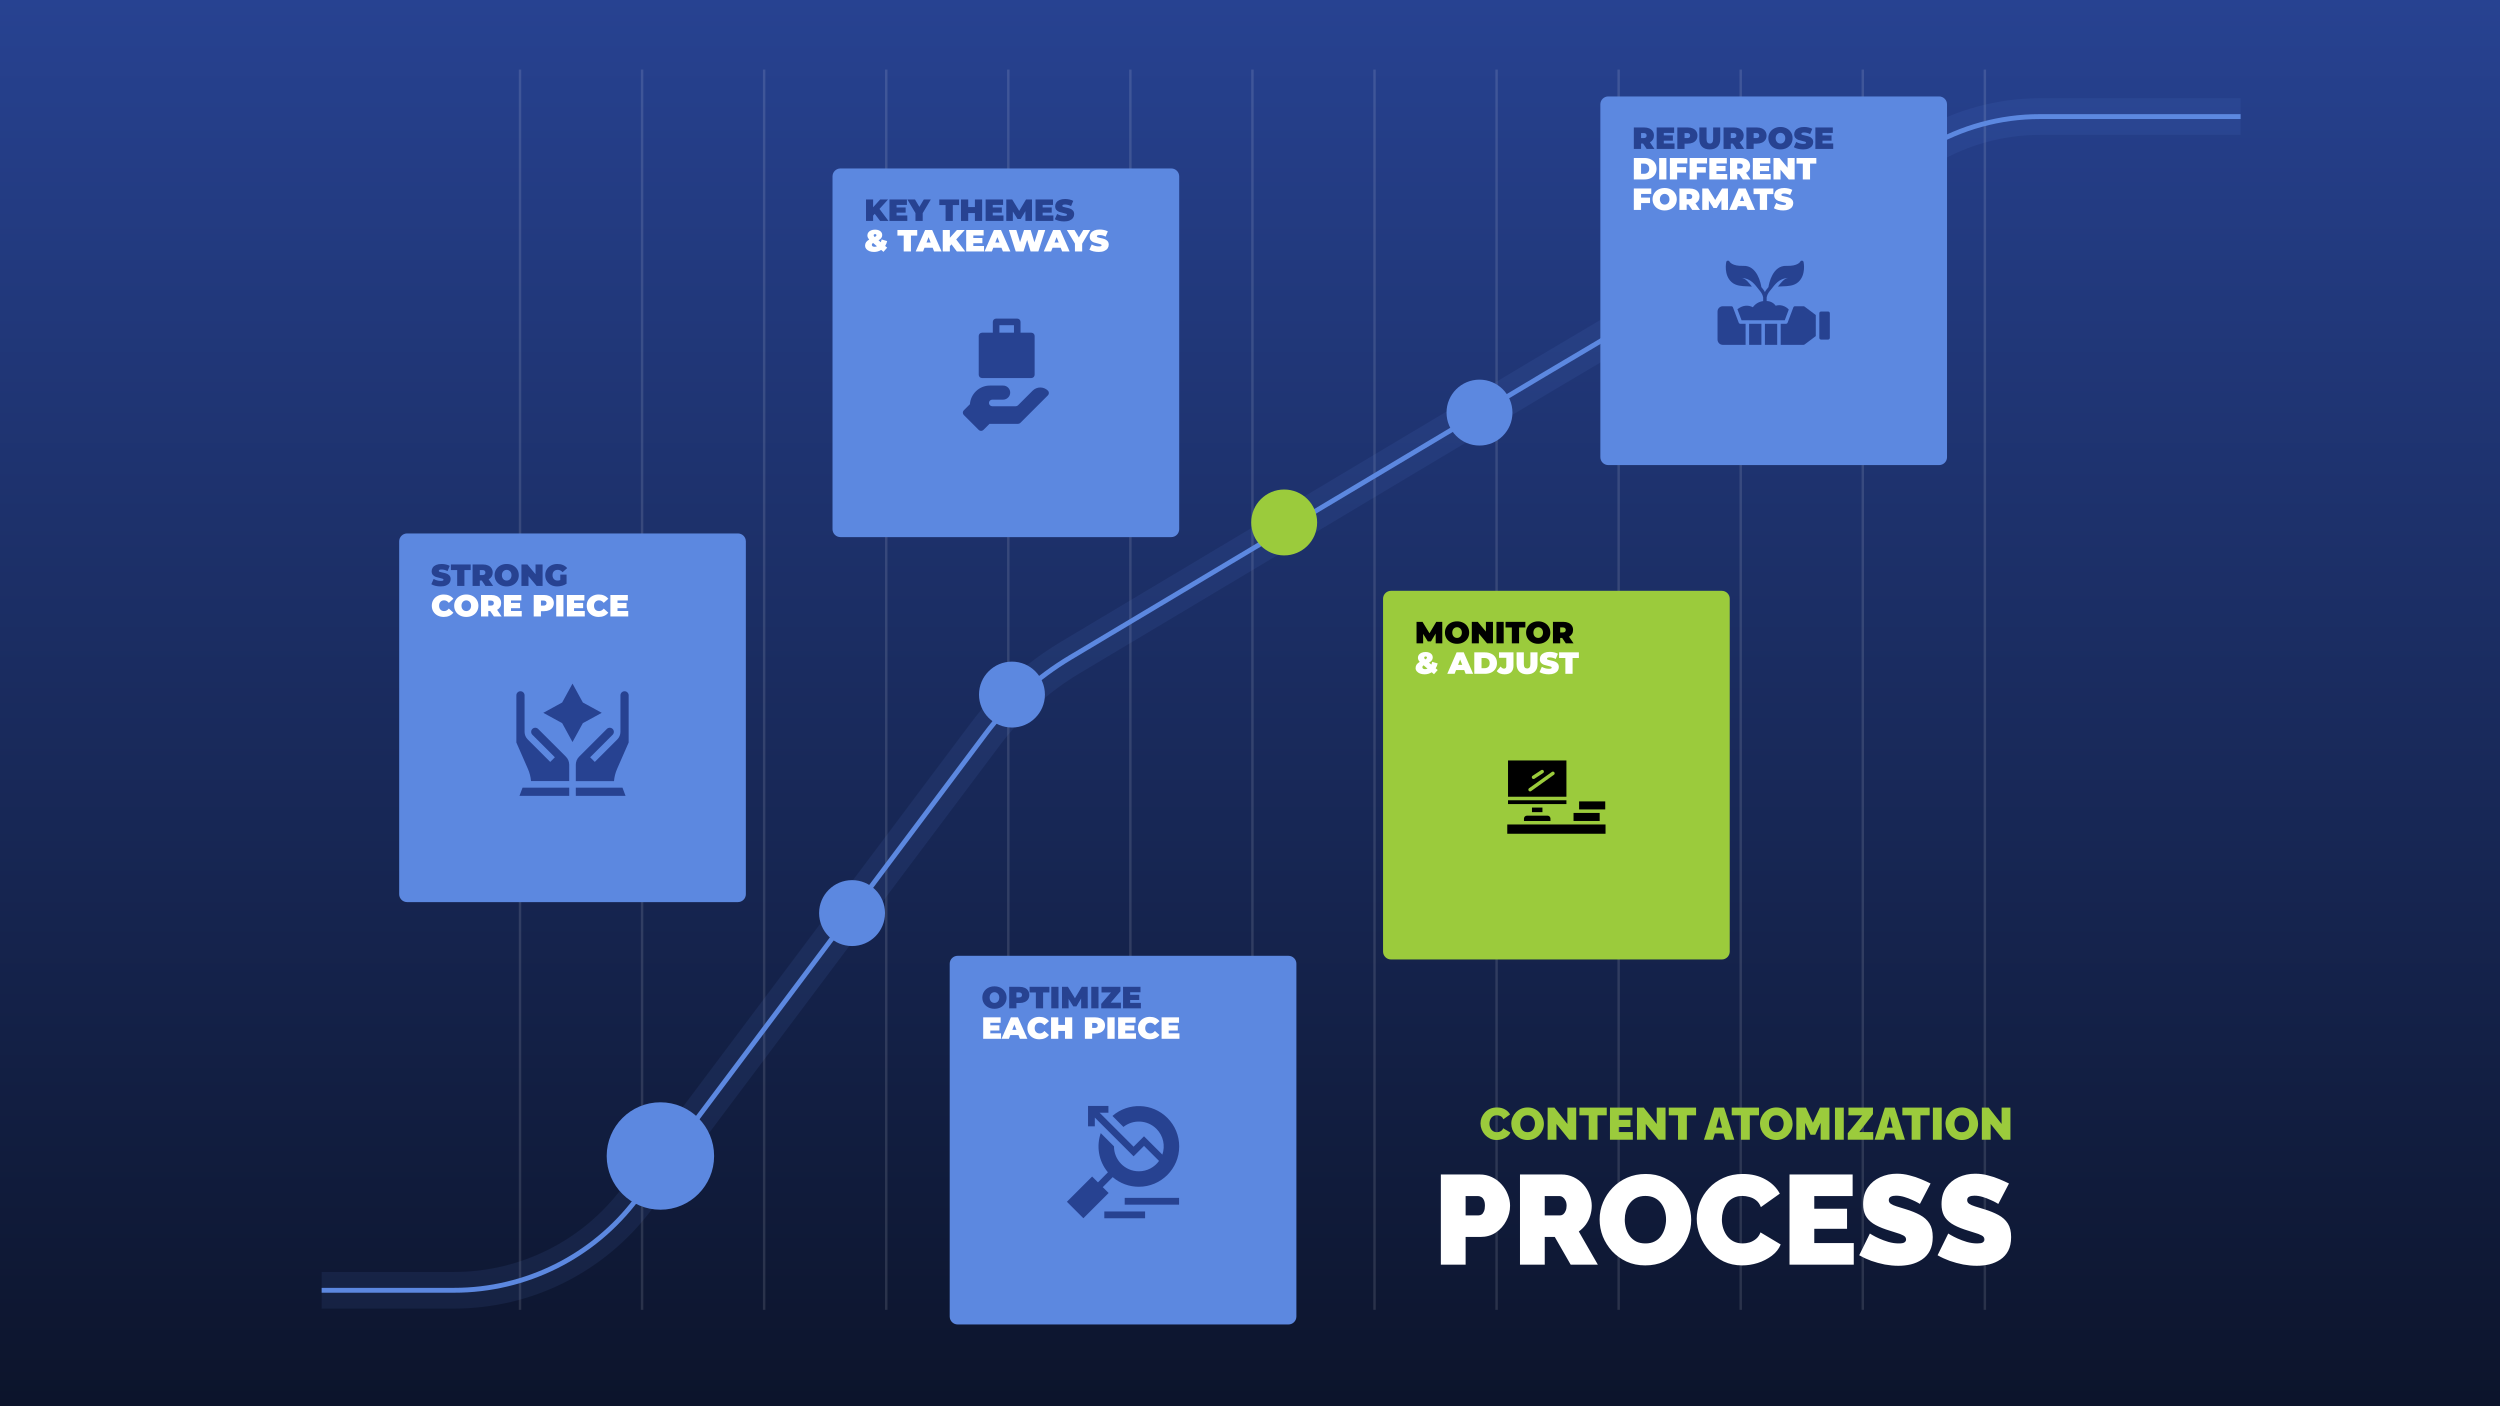 <svg xmlns="http://www.w3.org/2000/svg" width="2048" height="1152" viewBox="0 0 2048 1152" fill="none"><rect x="0" y="0" width="2048" height="1152" fill="#333333" stroke="none"/><g clip-path="url(#clip0_333_340)"><rect width="2048" height="1152" fill="url(#paint0_linear_333_340)"></rect><rect x="425" y="57" width="2" height="1016" fill="white" fill-opacity="0.12"></rect><rect x="525" y="57" width="2" height="1016" fill="white" fill-opacity="0.12"></rect><rect x="625" y="57" width="2" height="1016" fill="white" fill-opacity="0.12"></rect><rect x="725" y="57" width="2" height="1016" fill="white" fill-opacity="0.12"></rect><rect x="825" y="57" width="2" height="1016" fill="white" fill-opacity="0.12"></rect><rect x="925" y="57" width="2" height="1016" fill="white" fill-opacity="0.12"></rect><rect x="1025" y="57" width="2" height="1016" fill="white" fill-opacity="0.12"></rect><rect x="1125" y="57" width="2" height="1016" fill="white" fill-opacity="0.12"></rect><rect x="1225" y="57" width="2" height="1016" fill="white" fill-opacity="0.12"></rect><rect x="1325" y="57" width="2" height="1016" fill="white" fill-opacity="0.12"></rect><rect x="1425" y="57" width="2" height="1016" fill="white" fill-opacity="0.12"></rect><rect x="1525" y="57" width="2" height="1016" fill="white" fill-opacity="0.12"></rect><rect x="1625" y="57" width="2" height="1016" fill="white" fill-opacity="0.12"></rect><path d="M263.5 1057H372C430.86 1057 486.284 1029.29 521.6 982.2L807.402 601.131C826.286 575.952 849.9 554.699 876.921 538.562L1265.5 306.5L1578.82 120.794C1606.76 104.237 1638.64 95.5 1671.11 95.5H1835.5" stroke="#5C88E0" stroke-opacity="0.1" stroke-width="30"></path><path d="M263.5 1057H372C430.86 1057 486.284 1029.29 521.6 982.2L807.402 601.131C826.286 575.952 849.9 554.699 876.921 538.562L1265.5 306.5L1578.82 120.794C1606.76 104.237 1638.64 95.5 1671.11 95.5H1835.5" stroke="#5C88E0" stroke-width="4"></path><path d="M1212.82 920.303C1212.82 918.697 1213.11 917.128 1213.7 915.597C1214.32 914.04 1215.21 912.632 1216.37 911.372C1217.53 910.112 1218.94 909.111 1220.6 908.37C1222.28 907.604 1224.17 907.221 1226.27 907.221C1228.79 907.221 1230.99 907.753 1232.86 908.815C1234.74 909.853 1236.14 911.236 1237.05 912.965L1231.53 916.894C1231.21 916.029 1230.74 915.362 1230.12 914.892C1229.53 914.423 1228.87 914.102 1228.16 913.929C1227.47 913.731 1226.79 913.632 1226.12 913.632C1225.08 913.632 1224.18 913.842 1223.41 914.262C1222.67 914.658 1222.05 915.189 1221.56 915.856C1221.09 916.523 1220.73 917.264 1220.49 918.079C1220.26 918.895 1220.15 919.71 1220.15 920.525C1220.15 921.439 1220.29 922.316 1220.56 923.156C1220.83 923.996 1221.23 924.75 1221.75 925.417C1222.26 926.059 1222.89 926.566 1223.64 926.936C1224.4 927.307 1225.25 927.492 1226.19 927.492C1226.86 927.492 1227.54 927.393 1228.23 927.196C1228.92 926.973 1229.55 926.627 1230.12 926.158C1230.69 925.689 1231.12 925.059 1231.42 924.268L1237.31 927.788C1236.79 929.073 1235.93 930.173 1234.72 931.087C1233.51 932.001 1232.13 932.705 1230.6 933.199C1229.07 933.668 1227.55 933.903 1226.04 933.903C1224.09 933.903 1222.3 933.52 1220.67 932.754C1219.07 931.964 1217.67 930.926 1216.48 929.641C1215.32 928.332 1214.42 926.874 1213.78 925.269C1213.14 923.638 1212.82 921.983 1212.82 920.303ZM1251.34 933.903C1249.34 933.903 1247.53 933.532 1245.9 932.791C1244.26 932.025 1242.86 931.013 1241.67 929.753C1240.51 928.468 1239.61 927.035 1238.97 925.454C1238.35 923.848 1238.04 922.193 1238.04 920.488C1238.04 918.734 1238.37 917.066 1239.04 915.485C1239.71 913.904 1240.63 912.496 1241.82 911.261C1243.03 910.001 1244.45 909.013 1246.08 908.296C1247.74 907.58 1249.54 907.221 1251.49 907.221C1253.49 907.221 1255.31 907.604 1256.94 908.37C1258.57 909.111 1259.96 910.124 1261.13 911.409C1262.29 912.694 1263.18 914.139 1263.79 915.745C1264.44 917.326 1264.76 918.956 1264.76 920.636C1264.76 922.366 1264.42 924.021 1263.76 925.602C1263.11 927.183 1262.19 928.604 1260.98 929.864C1259.79 931.099 1258.38 932.087 1256.75 932.828C1255.12 933.545 1253.32 933.903 1251.34 933.903ZM1245.38 920.562C1245.38 921.452 1245.5 922.316 1245.75 923.156C1245.99 923.972 1246.36 924.713 1246.86 925.38C1247.35 926.022 1247.97 926.541 1248.71 926.936C1249.48 927.307 1250.38 927.492 1251.42 927.492C1252.45 927.492 1253.36 927.294 1254.12 926.899C1254.89 926.504 1255.51 925.973 1255.98 925.306C1256.47 924.614 1256.83 923.86 1257.05 923.045C1257.3 922.205 1257.42 921.353 1257.42 920.488C1257.42 919.599 1257.3 918.746 1257.05 917.931C1256.8 917.116 1256.43 916.387 1255.94 915.745C1255.44 915.078 1254.81 914.559 1254.05 914.188C1253.28 913.818 1252.39 913.632 1251.38 913.632C1250.34 913.632 1249.44 913.83 1248.67 914.225C1247.93 914.621 1247.32 915.152 1246.82 915.819C1246.33 916.461 1245.96 917.202 1245.71 918.042C1245.49 918.858 1245.38 919.698 1245.38 920.562ZM1275.05 920.748V933.681H1267.82V907.37H1273.45L1284.01 920.748V907.37H1291.24V933.681H1285.5L1275.05 920.748ZM1316.25 913.67H1308.69V933.681H1301.47V913.67H1293.87V907.37H1316.25V913.67ZM1337.63 927.381V933.681H1318.88V907.37H1337.3V913.67H1326.11V917.375H1335.67V923.23H1326.11V927.381H1337.63ZM1348.22 920.748V933.681H1340.99V907.37H1346.63L1357.19 920.748V907.37H1364.42V933.681H1358.67L1348.22 920.748ZM1389.43 913.67H1381.87V933.681H1374.64V913.67H1367.04V907.37H1389.43V913.67ZM1404.29 907.37H1412.37L1420.74 933.681H1413.4L1411.81 928.53H1404.81L1403.25 933.681H1395.88L1404.29 907.37ZM1410.66 923.712L1408.33 914.448L1405.88 923.712H1410.66ZM1441 913.67H1433.44V933.681H1426.21V913.67H1418.61V907.37H1441V913.67ZM1455.09 933.903C1453.09 933.903 1451.27 933.532 1449.64 932.791C1448.01 932.025 1446.6 931.013 1445.42 929.753C1444.25 928.468 1443.35 927.035 1442.71 925.454C1442.09 923.848 1441.78 922.193 1441.78 920.488C1441.78 918.734 1442.12 917.066 1442.78 915.485C1443.45 913.904 1444.38 912.496 1445.56 911.261C1446.77 910.001 1448.19 909.013 1449.83 908.296C1451.48 907.58 1453.28 907.221 1455.24 907.221C1457.24 907.221 1459.05 907.604 1460.68 908.37C1462.31 909.111 1463.71 910.124 1464.87 911.409C1466.03 912.694 1466.92 914.139 1467.54 915.745C1468.18 917.326 1468.5 918.956 1468.5 920.636C1468.5 922.366 1468.17 924.021 1467.5 925.602C1466.86 927.183 1465.93 928.604 1464.72 929.864C1463.54 931.099 1462.13 932.087 1460.5 932.828C1458.87 933.545 1457.06 933.903 1455.09 933.903ZM1449.12 920.562C1449.12 921.452 1449.24 922.316 1449.49 923.156C1449.74 923.972 1450.11 924.713 1450.6 925.38C1451.1 926.022 1451.72 926.541 1452.46 926.936C1453.22 927.307 1454.12 927.492 1455.16 927.492C1456.2 927.492 1457.1 927.294 1457.87 926.899C1458.63 926.504 1459.25 925.973 1459.72 925.306C1460.21 924.614 1460.57 923.86 1460.79 923.045C1461.04 922.205 1461.17 921.353 1461.17 920.488C1461.17 919.599 1461.04 918.746 1460.79 917.931C1460.55 917.116 1460.18 916.387 1459.68 915.745C1459.19 915.078 1458.56 914.559 1457.79 914.188C1457.03 913.818 1456.14 913.632 1455.12 913.632C1454.09 913.632 1453.19 913.83 1452.42 914.225C1451.68 914.621 1451.06 915.152 1450.57 915.819C1450.07 916.461 1449.7 917.202 1449.45 918.042C1449.23 918.858 1449.12 919.698 1449.12 920.562ZM1491.47 933.681V919.821L1487.06 929.567H1483.2L1478.79 919.821V933.681H1471.57V907.37H1479.46L1485.13 919.747L1490.84 907.37H1498.69V933.681H1491.47ZM1503.19 933.681V907.37H1510.42V933.681H1503.19ZM1513.7 928.307L1525.63 913.67H1514.25V907.37H1534.34V912.743L1523.15 927.381H1534.56V933.681H1513.7V928.307ZM1544.09 907.37H1552.16L1560.54 933.681H1553.2L1551.61 928.53H1544.6L1543.05 933.681H1535.67L1544.09 907.37ZM1550.46 923.712L1548.13 914.448L1545.68 923.712H1550.46ZM1580.79 913.67H1573.23V933.681H1566.01V913.67H1558.41V907.37H1580.79V913.67ZM1583.43 933.681V907.37H1590.65V933.681H1583.43ZM1607.05 933.903C1605.04 933.903 1603.23 933.532 1601.6 932.791C1599.97 932.025 1598.56 931.013 1597.37 929.753C1596.21 928.468 1595.31 927.035 1594.67 925.454C1594.05 923.848 1593.74 922.193 1593.74 920.488C1593.74 918.734 1594.08 917.066 1594.74 915.485C1595.41 913.904 1596.34 912.496 1597.52 911.261C1598.73 910.001 1600.15 909.013 1601.78 908.296C1603.44 907.58 1605.24 907.221 1607.19 907.221C1609.2 907.221 1611.01 907.604 1612.64 908.37C1614.27 909.111 1615.67 910.124 1616.83 911.409C1617.99 912.694 1618.88 914.139 1619.5 915.745C1620.14 917.326 1620.46 918.956 1620.46 920.636C1620.46 922.366 1620.13 924.021 1619.46 925.602C1618.82 927.183 1617.89 928.604 1616.68 929.864C1615.5 931.099 1614.09 932.087 1612.46 932.828C1610.83 933.545 1609.02 933.903 1607.05 933.903ZM1601.08 920.562C1601.08 921.452 1601.2 922.316 1601.45 923.156C1601.7 923.972 1602.07 924.713 1602.56 925.38C1603.06 926.022 1603.67 926.541 1604.41 926.936C1605.18 927.307 1606.08 927.492 1607.12 927.492C1608.16 927.492 1609.06 927.294 1609.83 926.899C1610.59 926.504 1611.21 925.973 1611.68 925.306C1612.17 924.614 1612.53 923.86 1612.75 923.045C1613 922.205 1613.12 921.353 1613.12 920.488C1613.12 919.599 1613 918.746 1612.75 917.931C1612.51 917.116 1612.14 916.387 1611.64 915.745C1611.15 915.078 1610.52 914.559 1609.75 914.188C1608.99 913.818 1608.1 913.632 1607.08 913.632C1606.05 913.632 1605.14 913.83 1604.38 914.225C1603.64 914.621 1603.02 915.152 1602.52 915.819C1602.03 916.461 1601.66 917.202 1601.41 918.042C1601.19 918.858 1601.08 919.698 1601.08 920.562ZM1630.75 920.748V933.681H1623.52V907.37H1629.16L1639.72 920.748V907.37H1646.94V933.681H1641.2L1630.75 920.748Z" fill="#9BCB3C"></path><path d="M1180.35 1036V962.127H1212.19C1215.79 962.127 1219.12 962.855 1222.17 964.312C1225.23 965.769 1227.86 967.745 1230.08 970.243C1232.3 972.67 1234 975.41 1235.18 978.462C1236.43 981.514 1237.05 984.601 1237.05 987.722C1237.05 992.092 1236.01 996.22 1233.93 1000.1C1231.92 1003.99 1229.08 1007.18 1225.4 1009.68C1221.79 1012.1 1217.56 1013.32 1212.71 1013.32H1200.64V1036H1180.35ZM1200.64 995.63H1211.35C1212.19 995.63 1212.98 995.387 1213.75 994.902C1214.51 994.416 1215.13 993.584 1215.62 992.404C1216.17 991.225 1216.45 989.665 1216.45 987.722C1216.45 985.641 1216.14 984.046 1215.51 982.936C1214.96 981.757 1214.23 980.959 1213.33 980.543C1212.5 980.058 1211.66 979.815 1210.83 979.815H1200.64V995.63ZM1245.17 1036V962.127H1279.09C1282.7 962.127 1286.03 962.855 1289.08 964.312C1292.13 965.769 1294.77 967.745 1296.99 970.243C1299.21 972.67 1300.91 975.41 1302.09 978.462C1303.33 981.514 1303.96 984.601 1303.96 987.722C1303.96 990.566 1303.54 993.306 1302.71 995.942C1301.88 998.578 1300.66 1001.01 1299.07 1003.23C1297.47 1005.38 1295.57 1007.25 1293.35 1008.84L1308.95 1036H1286.69L1273.68 1013.32H1265.46V1036H1245.17ZM1265.46 995.63H1278.26C1279.09 995.63 1279.89 995.318 1280.65 994.694C1281.42 994.069 1282.04 993.167 1282.53 991.988C1283.08 990.809 1283.36 989.387 1283.36 987.722C1283.36 985.988 1283.05 984.566 1282.42 983.456C1281.87 982.277 1281.14 981.376 1280.24 980.751C1279.4 980.127 1278.57 979.815 1277.74 979.815H1265.46V995.63ZM1347.76 1036.62C1342.15 1036.62 1337.05 1035.58 1332.47 1033.5C1327.89 1031.35 1323.94 1028.51 1320.61 1024.97C1317.35 1021.36 1314.82 1017.34 1313.01 1012.9C1311.28 1008.39 1310.41 1003.75 1310.41 998.959C1310.41 994.035 1311.35 989.352 1313.22 984.913C1315.09 980.474 1317.69 976.52 1321.02 973.052C1324.42 969.514 1328.41 966.74 1332.99 964.728C1337.64 962.717 1342.7 961.711 1348.18 961.711C1353.8 961.711 1358.9 962.786 1363.48 964.936C1368.05 967.017 1371.97 969.861 1375.23 973.468C1378.49 977.075 1380.99 981.133 1382.72 985.641C1384.53 990.081 1385.43 994.659 1385.43 999.376C1385.43 1004.23 1384.49 1008.88 1382.62 1013.32C1380.82 1017.76 1378.22 1021.75 1374.82 1025.28C1371.49 1028.75 1367.53 1031.53 1362.96 1033.61C1358.38 1035.62 1353.31 1036.62 1347.76 1036.62ZM1331.01 999.168C1331.01 1001.66 1331.36 1004.09 1332.05 1006.45C1332.75 1008.74 1333.79 1010.82 1335.17 1012.69C1336.56 1014.5 1338.3 1015.95 1340.38 1017.06C1342.53 1018.1 1345.06 1018.62 1347.97 1018.62C1350.89 1018.62 1353.42 1018.07 1355.57 1016.96C1357.72 1015.85 1359.45 1014.36 1360.77 1012.49C1362.16 1010.54 1363.16 1008.43 1363.79 1006.14C1364.48 1003.78 1364.83 1001.39 1364.83 998.959C1364.83 996.462 1364.48 994.069 1363.79 991.78C1363.09 989.491 1362.05 987.445 1360.67 985.641C1359.28 983.769 1357.51 982.312 1355.36 981.271C1353.21 980.231 1350.71 979.711 1347.87 979.711C1344.96 979.711 1342.42 980.266 1340.27 981.376C1338.19 982.485 1336.46 983.977 1335.07 985.85C1333.68 987.653 1332.64 989.734 1331.95 992.092C1331.32 994.381 1331.01 996.74 1331.01 999.168ZM1389.97 998.439C1389.97 993.93 1390.8 989.526 1392.47 985.225C1394.2 980.855 1396.7 976.902 1399.96 973.364C1403.22 969.826 1407.17 967.017 1411.82 964.936C1416.54 962.786 1421.84 961.711 1427.74 961.711C1434.81 961.711 1440.99 963.202 1446.26 966.185C1451.53 969.098 1455.45 972.982 1458.02 977.838L1442.51 988.867C1441.61 986.439 1440.29 984.566 1438.56 983.248C1436.9 981.93 1435.06 981.029 1433.05 980.543C1431.1 979.988 1429.2 979.711 1427.32 979.711C1424.41 979.711 1421.88 980.3 1419.73 981.48C1417.65 982.589 1415.91 984.081 1414.53 985.954C1413.21 987.826 1412.2 989.907 1411.51 992.196C1410.88 994.485 1410.57 996.774 1410.57 999.063C1410.57 1001.63 1410.95 1004.09 1411.72 1006.45C1412.48 1008.81 1413.59 1010.92 1415.05 1012.8C1416.5 1014.6 1418.27 1016.02 1420.35 1017.06C1422.5 1018.1 1424.9 1018.62 1427.53 1018.62C1429.4 1018.62 1431.31 1018.35 1433.25 1017.79C1435.2 1017.17 1436.97 1016.2 1438.56 1014.88C1440.16 1013.56 1441.37 1011.79 1442.2 1009.57L1458.75 1019.46C1457.29 1023.06 1454.86 1026.15 1451.46 1028.72C1448.06 1031.28 1444.21 1033.26 1439.91 1034.65C1435.61 1035.97 1431.35 1036.62 1427.12 1036.62C1421.64 1036.62 1416.61 1035.55 1412.03 1033.4C1407.52 1031.18 1403.6 1028.27 1400.27 1024.66C1397.01 1020.98 1394.48 1016.89 1392.68 1012.38C1390.87 1007.8 1389.97 1003.16 1389.97 998.439ZM1518.61 1018.31V1036H1465.97V962.127H1517.68V979.815H1486.26V990.219H1513.1V1006.66H1486.26V1018.31H1518.61ZM1572.79 986.266C1572.79 986.266 1572.2 985.919 1571.02 985.225C1569.84 984.532 1568.28 983.769 1566.34 982.936C1564.4 982.034 1562.28 981.237 1559.99 980.543C1557.7 979.85 1555.45 979.503 1553.23 979.503C1551.49 979.503 1550.07 979.78 1548.96 980.335C1547.85 980.89 1547.3 981.826 1547.3 983.144C1547.3 984.393 1547.85 985.399 1548.96 986.162C1550.07 986.925 1551.63 987.618 1553.64 988.243C1555.73 988.867 1558.19 989.63 1561.03 990.532C1565.61 991.919 1569.56 993.514 1572.89 995.318C1576.22 997.121 1578.79 999.445 1580.59 1002.29C1582.4 1005.06 1583.3 1008.77 1583.3 1013.42C1583.3 1017.86 1582.5 1021.61 1580.91 1024.66C1579.31 1027.64 1577.16 1030.03 1574.45 1031.84C1571.75 1033.64 1568.73 1034.96 1565.4 1035.79C1562.07 1036.55 1558.67 1036.94 1555.21 1036.94C1551.67 1036.94 1547.96 1036.59 1544.07 1035.9C1540.26 1035.13 1536.55 1034.13 1532.94 1032.88C1529.33 1031.56 1526.04 1030.03 1523.06 1028.3L1531.8 1010.51C1531.8 1010.51 1532.49 1010.92 1533.88 1011.76C1535.26 1012.59 1537.1 1013.53 1539.39 1014.57C1541.68 1015.61 1544.21 1016.54 1546.99 1017.38C1549.83 1018.21 1552.67 1018.62 1555.52 1018.62C1557.74 1018.62 1559.26 1018.35 1560.1 1017.79C1561 1017.17 1561.45 1016.37 1561.45 1015.4C1561.45 1013.94 1560.69 1012.83 1559.16 1012.07C1557.63 1011.24 1555.62 1010.47 1553.12 1009.78C1550.7 1009.02 1547.99 1008.15 1545.01 1007.18C1540.71 1005.72 1537.17 1004.09 1534.4 1002.29C1531.62 1000.42 1529.58 998.231 1528.26 995.734C1526.94 993.167 1526.28 990.081 1526.28 986.474C1526.28 980.994 1527.56 976.416 1530.13 972.74C1532.7 969.063 1536.06 966.289 1540.22 964.416C1544.45 962.474 1549 961.503 1553.85 961.503C1557.46 961.503 1560.93 961.954 1564.26 962.855C1567.66 963.688 1570.81 964.728 1573.73 965.977C1576.71 967.225 1579.31 968.404 1581.53 969.514L1572.79 986.266ZM1637.01 986.266C1637.01 986.266 1636.42 985.919 1635.24 985.225C1634.06 984.532 1632.5 983.769 1630.55 982.936C1628.61 982.034 1626.5 981.237 1624.21 980.543C1621.92 979.85 1619.66 979.503 1617.44 979.503C1615.71 979.503 1614.29 979.78 1613.18 980.335C1612.07 980.89 1611.51 981.826 1611.51 983.144C1611.51 984.393 1612.07 985.399 1613.18 986.162C1614.29 986.925 1615.85 987.618 1617.86 988.243C1619.94 988.867 1622.4 989.63 1625.25 990.532C1629.83 991.919 1633.78 993.514 1637.11 995.318C1640.44 997.121 1643.01 999.445 1644.81 1002.29C1646.61 1005.06 1647.51 1008.77 1647.51 1013.42C1647.51 1017.86 1646.72 1021.61 1645.12 1024.66C1643.53 1027.64 1641.38 1030.03 1638.67 1031.84C1635.97 1033.64 1632.95 1034.96 1629.62 1035.79C1626.29 1036.55 1622.89 1036.94 1619.42 1036.94C1615.88 1036.94 1612.17 1036.59 1608.29 1035.9C1604.47 1035.13 1600.76 1034.13 1597.16 1032.88C1593.55 1031.56 1590.25 1030.03 1587.27 1028.3L1596.01 1010.51C1596.01 1010.51 1596.7 1010.92 1598.09 1011.76C1599.48 1012.59 1601.32 1013.53 1603.61 1014.57C1605.9 1015.61 1608.43 1016.54 1611.2 1017.38C1614.05 1018.21 1616.89 1018.62 1619.73 1018.62C1621.95 1018.62 1623.48 1018.35 1624.31 1017.79C1625.21 1017.17 1625.66 1016.37 1625.66 1015.4C1625.66 1013.94 1624.9 1012.83 1623.38 1012.07C1621.85 1011.24 1619.84 1010.47 1617.34 1009.78C1614.91 1009.02 1612.21 1008.15 1609.23 1007.18C1604.92 1005.72 1601.39 1004.09 1598.61 1002.29C1595.84 1000.42 1593.79 998.231 1592.47 995.734C1591.16 993.167 1590.5 990.081 1590.5 986.474C1590.5 980.994 1591.78 976.416 1594.35 972.74C1596.91 969.063 1600.28 966.289 1604.44 964.416C1608.67 962.474 1613.21 961.503 1618.07 961.503C1621.68 961.503 1625.14 961.954 1628.47 962.855C1631.87 963.688 1635.03 964.728 1637.94 965.977C1640.92 967.225 1643.53 968.404 1645.75 969.514L1637.01 986.266Z" fill="white"></path><path d="M327 732.503C327 736.091 329.909 739 333.497 739H604.503C608.091 739 611 736.091 611 732.503V443.497C611 439.909 608.091 437 604.503 437H333.497C329.909 437 327 439.909 327 443.497V732.503Z" fill="#5C88E0"></path><path d="M360.99 480.402C359.533 480.402 358.109 480.243 356.719 479.925C355.345 479.59 354.214 479.146 353.327 478.593L355.236 474.271C356.074 474.757 357.012 475.151 358.05 475.452C359.089 475.737 360.085 475.879 361.04 475.879C361.861 475.879 362.447 475.804 362.799 475.653C363.151 475.486 363.326 475.243 363.326 474.925C363.326 474.556 363.092 474.28 362.623 474.096C362.171 473.911 361.417 473.71 360.362 473.493C359.005 473.208 357.874 472.906 356.97 472.588C356.065 472.253 355.278 471.717 354.608 470.98C353.938 470.226 353.603 469.213 353.603 467.94C353.603 466.834 353.913 465.829 354.533 464.925C355.152 464.02 356.074 463.308 357.296 462.789C358.536 462.27 360.035 462.01 361.794 462.01C363 462.01 364.181 462.144 365.336 462.412C366.509 462.664 367.539 463.04 368.427 463.543L366.643 467.839C364.918 466.968 363.285 466.533 361.744 466.533C360.219 466.533 359.457 466.901 359.457 467.638C359.457 467.99 359.683 468.258 360.136 468.442C360.588 468.61 361.333 468.794 362.372 468.995C363.712 469.246 364.842 469.54 365.764 469.875C366.685 470.193 367.48 470.72 368.151 471.457C368.837 472.194 369.181 473.199 369.181 474.472C369.181 475.578 368.871 476.583 368.251 477.487C367.631 478.375 366.702 479.087 365.462 479.623C364.239 480.142 362.749 480.402 360.99 480.402ZM374.519 467.01H369.368V462.412H385.599V467.01H380.448V480H374.519V467.01ZM394.677 475.578H393.069V480H387.139V462.412H395.606C397.231 462.412 398.646 462.68 399.852 463.216C401.058 463.752 401.988 464.523 402.641 465.528C403.295 466.533 403.621 467.705 403.621 469.045C403.621 470.302 403.336 471.399 402.767 472.337C402.197 473.275 401.377 474.02 400.305 474.573L403.998 480H397.667L394.677 475.578ZM397.641 469.045C397.641 468.392 397.44 467.89 397.038 467.538C396.636 467.169 396.033 466.985 395.229 466.985H393.069V471.106H395.229C396.033 471.106 396.636 470.93 397.038 470.578C397.44 470.21 397.641 469.699 397.641 469.045ZM415.081 480.402C413.188 480.402 411.488 480.008 409.981 479.221C408.473 478.434 407.292 477.345 406.438 475.955C405.584 474.548 405.157 472.965 405.157 471.206C405.157 469.447 405.584 467.873 406.438 466.483C407.292 465.076 408.473 463.978 409.981 463.191C411.488 462.404 413.188 462.01 415.081 462.01C416.974 462.01 418.674 462.404 420.182 463.191C421.689 463.978 422.87 465.076 423.724 466.483C424.579 467.873 425.006 469.447 425.006 471.206C425.006 472.965 424.579 474.548 423.724 475.955C422.87 477.345 421.689 478.434 420.182 479.221C418.674 480.008 416.974 480.402 415.081 480.402ZM415.081 475.603C415.818 475.603 416.48 475.427 417.066 475.075C417.669 474.707 418.147 474.196 418.498 473.543C418.85 472.873 419.026 472.094 419.026 471.206C419.026 470.318 418.85 469.548 418.498 468.895C418.147 468.225 417.669 467.714 417.066 467.362C416.48 466.994 415.818 466.809 415.081 466.809C414.344 466.809 413.674 466.994 413.071 467.362C412.485 467.714 412.016 468.225 411.664 468.895C411.312 469.548 411.137 470.318 411.137 471.206C411.137 472.094 411.312 472.873 411.664 473.543C412.016 474.196 412.485 474.707 413.071 475.075C413.674 475.427 414.344 475.603 415.081 475.603ZM444.494 462.412V480H439.62L432.937 472.01V480H427.158V462.412H432.032L438.715 470.402V462.412H444.494ZM458.984 470.729H464.135V478.166C463.096 478.886 461.89 479.439 460.517 479.824C459.143 480.209 457.795 480.402 456.472 480.402C454.596 480.402 452.912 480.017 451.422 479.246C449.931 478.459 448.758 477.37 447.904 475.98C447.066 474.573 446.648 472.982 446.648 471.206C446.648 469.431 447.066 467.848 447.904 466.458C448.758 465.05 449.939 463.962 451.447 463.191C452.971 462.404 454.688 462.01 456.597 462.01C458.323 462.01 459.864 462.303 461.22 462.89C462.594 463.459 463.733 464.297 464.637 465.402L460.843 468.744C459.738 467.454 458.423 466.809 456.899 466.809C455.592 466.809 454.554 467.203 453.783 467.99C453.013 468.777 452.628 469.849 452.628 471.206C452.628 472.529 453.004 473.593 453.758 474.397C454.529 475.201 455.55 475.603 456.823 475.603C457.577 475.603 458.297 475.461 458.984 475.176V470.729Z" fill="#274291"></path><path d="M363.527 505.402C361.668 505.402 359.993 505.017 358.502 504.246C357.012 503.459 355.839 502.37 354.985 500.98C354.147 499.573 353.729 497.982 353.729 496.206C353.729 494.431 354.147 492.848 354.985 491.458C355.839 490.05 357.012 488.962 358.502 488.191C359.993 487.404 361.668 487.01 363.527 487.01C365.236 487.01 366.76 487.312 368.1 487.915C369.44 488.518 370.546 489.389 371.417 490.528L367.673 493.87C366.584 492.496 365.303 491.809 363.829 491.809C362.589 491.809 361.593 492.211 360.839 493.015C360.085 493.803 359.708 494.866 359.708 496.206C359.708 497.546 360.085 498.618 360.839 499.422C361.593 500.209 362.589 500.603 363.829 500.603C365.303 500.603 366.584 499.916 367.673 498.543L371.417 501.884C370.546 503.023 369.44 503.894 368.1 504.497C366.76 505.101 365.236 505.402 363.527 505.402ZM381.982 505.402C380.089 505.402 378.389 505.008 376.881 504.221C375.374 503.434 374.193 502.345 373.339 500.955C372.484 499.548 372.057 497.965 372.057 496.206C372.057 494.447 372.484 492.873 373.339 491.483C374.193 490.076 375.374 488.978 376.881 488.191C378.389 487.404 380.089 487.01 381.982 487.01C383.874 487.01 385.575 487.404 387.082 488.191C388.59 488.978 389.771 490.076 390.625 491.483C391.479 492.873 391.906 494.447 391.906 496.206C391.906 497.965 391.479 499.548 390.625 500.955C389.771 502.345 388.59 503.434 387.082 504.221C385.575 505.008 383.874 505.402 381.982 505.402ZM381.982 500.603C382.719 500.603 383.38 500.427 383.967 500.075C384.57 499.707 385.047 499.196 385.399 498.543C385.751 497.873 385.926 497.094 385.926 496.206C385.926 495.318 385.751 494.548 385.399 493.895C385.047 493.225 384.57 492.714 383.967 492.362C383.38 491.994 382.719 491.809 381.982 491.809C381.245 491.809 380.575 491.994 379.972 492.362C379.385 492.714 378.916 493.225 378.565 493.895C378.213 494.548 378.037 495.318 378.037 496.206C378.037 497.094 378.213 497.873 378.565 498.543C378.916 499.196 379.385 499.707 379.972 500.075C380.575 500.427 381.245 500.603 381.982 500.603ZM401.596 500.578H399.988V505H394.058V487.412H402.526C404.15 487.412 405.566 487.68 406.772 488.216C407.978 488.752 408.907 489.523 409.561 490.528C410.214 491.533 410.54 492.705 410.54 494.045C410.54 495.302 410.256 496.399 409.686 497.337C409.117 498.275 408.296 499.02 407.224 499.573L410.917 505H404.586L401.596 500.578ZM404.561 494.045C404.561 493.392 404.36 492.89 403.958 492.538C403.556 492.169 402.953 491.985 402.149 491.985H399.988V496.106H402.149C402.953 496.106 403.556 495.93 403.958 495.578C404.36 495.21 404.561 494.699 404.561 494.045ZM427.402 500.528V505H412.78V487.412H427.076V491.885H418.609V493.945H426.046V498.216H418.609V500.528H427.402ZM445.685 487.412C447.31 487.412 448.725 487.68 449.931 488.216C451.137 488.752 452.067 489.523 452.72 490.528C453.373 491.533 453.7 492.705 453.7 494.045C453.7 495.385 453.373 496.558 452.72 497.563C452.067 498.568 451.137 499.338 449.931 499.874C448.725 500.41 447.31 500.678 445.685 500.678H443.147V505H437.218V487.412H445.685ZM445.308 496.106C446.112 496.106 446.715 495.93 447.117 495.578C447.519 495.21 447.72 494.699 447.72 494.045C447.72 493.392 447.519 492.89 447.117 492.538C446.715 492.169 446.112 491.985 445.308 491.985H443.147V496.106H445.308ZM455.645 487.412H461.574V505H455.645V487.412ZM479.051 500.528V505H464.429V487.412H478.725V491.885H470.258V493.945H477.695V498.216H470.258V500.528H479.051ZM490.429 505.402C488.57 505.402 486.895 505.017 485.404 504.246C483.914 503.459 482.741 502.37 481.887 500.98C481.049 499.573 480.631 497.982 480.631 496.206C480.631 494.431 481.049 492.848 481.887 491.458C482.741 490.05 483.914 488.962 485.404 488.191C486.895 487.404 488.57 487.01 490.429 487.01C492.138 487.01 493.662 487.312 495.002 487.915C496.342 488.518 497.448 489.389 498.319 490.528L494.575 493.87C493.486 492.496 492.205 491.809 490.731 491.809C489.491 491.809 488.495 492.211 487.741 493.015C486.987 493.803 486.61 494.866 486.61 496.206C486.61 497.546 486.987 498.618 487.741 499.422C488.495 500.209 489.491 500.603 490.731 500.603C492.205 500.603 493.486 499.916 494.575 498.543L498.319 501.884C497.448 503.023 496.342 503.894 495.002 504.497C493.662 505.101 492.138 505.402 490.429 505.402ZM514.654 500.528V505H500.031V487.412H514.327V491.885H505.86V493.945H513.297V498.216H505.86V500.528H514.654Z" fill="white"></path><g clip-path="url(#clip1_333_340)"><path d="M425.537 652H466.305V645.268H428.062L425.537 652Z" fill="#274291"></path><path d="M509.938 645.268H471.695V652H512.463L509.938 645.268Z" fill="#274291"></path><path d="M515 569.63C515 567.774 513.49 566.264 511.634 566.264C509.778 566.264 508.267 567.774 508.267 569.63V599.635C508.236 601.844 507.384 604.045 505.703 605.726L487.258 624.171L483.446 620.359L501.891 601.914C503.203 600.602 503.203 598.466 501.891 597.154C500.578 595.841 498.443 595.841 497.13 597.154L474.448 619.835C472.673 621.611 471.695 623.981 471.695 626.509V639.877H502.992C503.283 636.429 504.134 633.075 505.535 629.876L515 608.264V569.63Z" fill="#274291"></path><path d="M466.305 626.508C466.305 623.981 465.327 621.611 463.551 619.835L440.87 597.154C439.558 595.841 437.422 595.841 436.109 597.154C434.797 598.466 434.797 600.602 436.109 601.914L454.554 620.359L450.742 624.171L432.298 605.726C430.616 604.045 429.765 601.844 429.739 599.635C429.733 599.635 429.733 569.63 429.733 569.63C429.733 567.774 428.223 566.264 426.366 566.264C424.51 566.264 423 567.774 423 569.63V608.264L432.465 629.876C433.866 633.075 434.717 636.429 435.008 639.876H466.305V626.508Z" fill="#274291"></path><path d="M469 607.89L477.466 592.411L492.945 583.945L477.466 575.479L469 560L460.534 575.479L445.055 583.945L460.534 592.411L469 607.89Z" fill="#274291"></path></g><path d="M682 433.503C682 437.091 684.909 440 688.497 440H959.503C963.091 440 966 437.091 966 433.503V144.497C966 140.909 963.091 138 959.503 138H688.497C684.909 138 682 140.909 682 144.497V433.503Z" fill="#5C88E0"></path><path d="M716.593 175.171L715.261 176.653V181H709.432V163.412H715.261V169.794L721.04 163.412H727.497L720.462 171.151L727.849 181H720.99L716.593 175.171ZM743.267 176.528V181H728.644V163.412H742.94V167.885H734.473V169.945H741.91V174.216H734.473V176.528H743.267ZM755.879 174.618V181H749.949V174.543L743.316 163.412H749.573L753.166 169.493L756.784 163.412H762.512L755.879 174.618ZM774.617 168.01H769.466V163.412H785.697V168.01H780.546V181H774.617V168.01ZM804.573 163.412V181H798.644V174.518H793.166V181H787.237V163.412H793.166V169.643H798.644V163.412H804.573ZM822.053 176.528V181H807.43V163.412H821.727V167.885H813.259V169.945H820.696V174.216H813.259V176.528H822.053ZM840.039 181L839.989 172.985L836.17 179.417H833.557L829.738 173.261V181H824.336V163.412H829.21L834.939 172.784L840.516 163.412H845.391L845.441 181H840.039ZM862.931 176.528V181H848.308V163.412H862.604V167.885H854.137V169.945H861.574V174.216H854.137V176.528H862.931ZM871.771 181.402C870.314 181.402 868.89 181.243 867.5 180.925C866.126 180.59 864.996 180.146 864.108 179.593L866.017 175.271C866.855 175.757 867.793 176.151 868.831 176.452C869.87 176.737 870.867 176.879 871.821 176.879C872.642 176.879 873.228 176.804 873.58 176.653C873.932 176.486 874.108 176.243 874.108 175.925C874.108 175.556 873.873 175.28 873.404 175.096C872.952 174.911 872.198 174.71 871.143 174.493C869.786 174.208 868.655 173.906 867.751 173.588C866.846 173.253 866.059 172.717 865.389 171.98C864.719 171.226 864.384 170.213 864.384 168.94C864.384 167.834 864.694 166.829 865.314 165.925C865.934 165.02 866.855 164.308 868.078 163.789C869.317 163.27 870.816 163.01 872.575 163.01C873.781 163.01 874.962 163.144 876.118 163.412C877.29 163.664 878.32 164.04 879.208 164.543L877.424 168.839C875.699 167.968 874.066 167.533 872.525 167.533C871.001 167.533 870.238 167.901 870.238 168.638C870.238 168.99 870.465 169.258 870.917 169.442C871.369 169.61 872.114 169.794 873.153 169.995C874.493 170.246 875.624 170.54 876.545 170.875C877.466 171.193 878.262 171.72 878.932 172.457C879.618 173.194 879.962 174.199 879.962 175.472C879.962 176.578 879.652 177.583 879.032 178.487C878.412 179.375 877.483 180.087 876.243 180.623C875.021 181.142 873.53 181.402 871.771 181.402Z" fill="#274291"></path><path d="M726.769 197.508C726.434 198.982 725.881 200.305 725.11 201.477L726.769 202.884L723.728 206.327L721.869 204.719C720.127 205.841 718.167 206.402 715.99 206.402C714.6 206.402 713.343 206.184 712.221 205.749C711.116 205.296 710.245 204.685 709.608 203.915C708.972 203.144 708.653 202.273 708.653 201.302C708.653 200.196 708.93 199.241 709.482 198.437C710.035 197.617 710.898 196.88 712.07 196.226C711.065 195.154 710.563 194.032 710.563 192.86C710.563 191.922 710.822 191.101 711.342 190.397C711.878 189.677 712.623 189.116 713.578 188.714C714.533 188.312 715.638 188.111 716.894 188.111C718.05 188.111 719.063 188.295 719.934 188.664C720.822 189.015 721.509 189.535 721.995 190.221C722.48 190.891 722.723 191.67 722.723 192.558C722.723 193.446 722.472 194.241 721.97 194.945C721.484 195.632 720.722 196.268 719.683 196.854L721.542 198.437C721.844 197.767 722.07 197.005 722.221 196.151L726.769 197.508ZM716.919 191.779C716.534 191.779 716.233 191.871 716.015 192.056C715.814 192.24 715.713 192.483 715.713 192.784C715.713 193.002 715.772 193.211 715.889 193.412C716.023 193.613 716.258 193.873 716.593 194.191C717.514 193.689 717.975 193.186 717.975 192.684C717.975 192.416 717.883 192.198 717.698 192.03C717.514 191.863 717.254 191.779 716.919 191.779ZM716.417 202.181C717.087 202.181 717.749 202.039 718.402 201.754L715.186 198.99C714.533 199.459 714.206 200.02 714.206 200.673C714.206 201.109 714.399 201.469 714.784 201.754C715.186 202.039 715.73 202.181 716.417 202.181ZM740.315 193.01H735.164V188.412H751.395V193.01H746.244V206H740.315V193.01ZM764.036 202.935H757.353L756.172 206H750.142L757.831 188.412H763.66L771.348 206H765.217L764.036 202.935ZM762.403 198.663L760.695 194.241L758.986 198.663H762.403ZM779.455 200.171L778.123 201.653V206H772.294V188.412H778.123V194.794L783.902 188.412H790.359L783.324 196.151L790.711 206H783.852L779.455 200.171ZM806.129 201.528V206H791.506V188.412H805.802V192.885H797.335V194.945H804.772V199.216H797.335V201.528H806.129ZM820.396 202.935H813.713L812.532 206H806.502L814.191 188.412H820.02L827.708 206H821.577L820.396 202.935ZM818.763 198.663L817.055 194.241L815.346 198.663H818.763ZM856.266 188.412L850.638 206H844.281L841.442 196.603L838.452 206H832.095L826.467 188.412H832.573L835.638 198.412L838.879 188.412H844.331L847.397 198.538L850.638 188.412H856.266ZM868.929 202.935H862.246L861.065 206H855.035L862.723 188.412H868.552L876.241 206H870.11L868.929 202.935ZM867.296 198.663L865.588 194.241L863.879 198.663H867.296ZM886.51 199.618V206H880.581V199.543L873.948 188.412H880.204L883.797 194.493L887.415 188.412H893.144L886.51 199.618ZM900.086 206.402C898.629 206.402 897.205 206.243 895.815 205.925C894.441 205.59 893.311 205.146 892.423 204.593L894.332 200.271C895.17 200.757 896.108 201.151 897.146 201.452C898.185 201.737 899.181 201.879 900.136 201.879C900.957 201.879 901.543 201.804 901.895 201.653C902.247 201.486 902.423 201.243 902.423 200.925C902.423 200.556 902.188 200.28 901.719 200.096C901.267 199.911 900.513 199.71 899.458 199.493C898.101 199.208 896.97 198.906 896.066 198.588C895.161 198.253 894.374 197.717 893.704 196.98C893.034 196.226 892.699 195.213 892.699 193.94C892.699 192.834 893.009 191.829 893.629 190.925C894.249 190.02 895.17 189.308 896.393 188.789C897.632 188.27 899.131 188.01 900.89 188.01C902.096 188.01 903.277 188.144 904.433 188.412C905.605 188.664 906.635 189.04 907.523 189.543L905.739 193.839C904.014 192.968 902.381 192.533 900.84 192.533C899.315 192.533 898.553 192.901 898.553 193.638C898.553 193.99 898.779 194.258 899.232 194.442C899.684 194.61 900.429 194.794 901.468 194.995C902.808 195.246 903.938 195.54 904.86 195.875C905.781 196.193 906.577 196.72 907.247 197.457C907.933 198.194 908.277 199.199 908.277 200.472C908.277 201.578 907.967 202.583 907.347 203.487C906.727 204.375 905.798 205.087 904.558 205.623C903.335 206.142 901.845 206.402 900.086 206.402Z" fill="white"></path><path d="M804.463 309.695H844.88C846.369 309.695 847.576 308.489 847.576 307V275.243C847.576 273.755 846.369 272.548 844.88 272.548H836.028V263.695C836.028 262.207 834.821 261 833.332 261H816.011C814.522 261 813.315 262.207 813.315 263.695V272.548H804.463C802.974 272.548 801.767 273.755 801.767 275.243V307C801.767 308.489 802.974 309.695 804.463 309.695ZM818.706 266.391H830.637V272.548H818.706V266.391Z" fill="#274291"></path><path d="M858.464 320.024C854.931 316.491 849.332 316.642 845.931 320.042L833.969 332.002C833.464 332.507 832.778 332.791 832.064 332.791H812.923C811.471 332.791 810.222 331.676 810.154 330.226C810.081 328.678 811.315 327.401 812.846 327.401H821.67C824.908 327.401 827.619 324.751 827.557 321.514C827.497 318.377 824.936 315.853 821.784 315.853H810.948C802.278 315.853 795.155 322.603 794.56 331.126L789.535 336.151C788.483 337.203 788.483 338.91 789.535 339.962L801.783 352.211C802.836 353.263 804.542 353.263 805.595 352.211L810.579 347.226H833.961C834.675 347.226 835.361 346.942 835.866 346.436L858.466 323.837C859.518 322.785 859.517 321.077 858.464 320.024Z" fill="#274291"></path><path d="M778 1078.5C778 1082.09 780.909 1085 784.497 1085H1055.5C1059.09 1085 1062 1082.09 1062 1078.5V789.497C1062 785.909 1059.09 783 1055.5 783H784.497C780.909 783 778 785.909 778 789.497V1078.5Z" fill="#5C88E0"></path><path d="M814.653 826.402C812.76 826.402 811.06 826.008 809.553 825.221C808.045 824.434 806.864 823.345 806.01 821.955C805.156 820.548 804.729 818.965 804.729 817.206C804.729 815.447 805.156 813.873 806.01 812.483C806.864 811.076 808.045 809.978 809.553 809.191C811.06 808.404 812.76 808.01 814.653 808.01C816.546 808.01 818.246 808.404 819.754 809.191C821.261 809.978 822.442 811.076 823.296 812.483C824.15 813.873 824.578 815.447 824.578 817.206C824.578 818.965 824.15 820.548 823.296 821.955C822.442 823.345 821.261 824.434 819.754 825.221C818.246 826.008 816.546 826.402 814.653 826.402ZM814.653 821.603C815.39 821.603 816.052 821.427 816.638 821.075C817.241 820.707 817.718 820.196 818.07 819.543C818.422 818.873 818.598 818.094 818.598 817.206C818.598 816.318 818.422 815.548 818.07 814.895C817.718 814.225 817.241 813.714 816.638 813.362C816.052 812.994 815.39 812.809 814.653 812.809C813.916 812.809 813.246 812.994 812.643 813.362C812.057 813.714 811.588 814.225 811.236 814.895C810.884 815.548 810.708 816.318 810.708 817.206C810.708 818.094 810.884 818.873 811.236 819.543C811.588 820.196 812.057 820.707 812.643 821.075C813.246 821.427 813.916 821.603 814.653 821.603ZM835.197 808.412C836.822 808.412 838.237 808.68 839.443 809.216C840.649 809.752 841.579 810.523 842.232 811.528C842.885 812.533 843.212 813.705 843.212 815.045C843.212 816.385 842.885 817.558 842.232 818.563C841.579 819.568 840.649 820.338 839.443 820.874C838.237 821.41 836.822 821.678 835.197 821.678H832.659V826H826.73V808.412H835.197ZM834.82 817.106C835.624 817.106 836.227 816.93 836.629 816.578C837.031 816.21 837.232 815.699 837.232 815.045C837.232 814.392 837.031 813.89 836.629 813.538C836.227 813.169 835.624 812.985 834.82 812.985H832.659V817.106H834.82ZM848.583 813.01H843.432V808.412H859.663V813.01H854.512V826H848.583V813.01ZM861.203 808.412H867.133V826H861.203V808.412ZM885.691 826L885.64 817.985L881.821 824.417H879.208L875.389 818.261V826H869.987V808.412H874.862L880.59 817.784L886.168 808.412H891.042L891.092 826H885.691ZM893.959 808.412H899.889V826H893.959V808.412ZM918.271 821.402V826H902.115V822.357L910.155 813.01H902.366V808.412H917.869V812.056L909.829 821.402H918.271ZM934.615 821.528V826H919.992V808.412H934.289V812.885H925.821V814.945H933.258V819.216H925.821V821.528H934.615Z" fill="#274291"></path><path d="M820.055 846.528V851H805.432V833.412H819.728V837.885H811.261V839.945H818.698V844.216H811.261V846.528H820.055ZM834.322 847.935H827.639L826.458 851H820.428L828.116 833.412H833.946L841.634 851H835.503L834.322 847.935ZM832.689 843.663L830.981 839.241L829.272 843.663H832.689ZM851.43 851.402C849.571 851.402 847.896 851.017 846.405 850.246C844.914 849.459 843.742 848.37 842.888 846.98C842.05 845.573 841.631 843.982 841.631 842.206C841.631 840.431 842.05 838.848 842.888 837.458C843.742 836.05 844.914 834.962 846.405 834.191C847.896 833.404 849.571 833.01 851.43 833.01C853.139 833.01 854.663 833.312 856.003 833.915C857.343 834.518 858.448 835.389 859.319 836.528L855.576 839.87C854.487 838.496 853.206 837.809 851.732 837.809C850.492 837.809 849.495 838.211 848.742 839.015C847.988 839.803 847.611 840.866 847.611 842.206C847.611 843.546 847.988 844.618 848.742 845.422C849.495 846.209 850.492 846.603 851.732 846.603C853.206 846.603 854.487 845.916 855.576 844.543L859.319 847.884C858.448 849.023 857.343 849.894 856.003 850.497C854.663 851.101 853.139 851.402 851.43 851.402ZM878.368 833.412V851H872.438V844.518H866.961V851H861.031V833.412H866.961V839.643H872.438V833.412H878.368ZM897.225 833.412C898.849 833.412 900.265 833.68 901.471 834.216C902.677 834.752 903.607 835.523 904.26 836.528C904.913 837.533 905.24 838.705 905.24 840.045C905.24 841.385 904.913 842.558 904.26 843.563C903.607 844.568 902.677 845.338 901.471 845.874C900.265 846.41 898.849 846.678 897.225 846.678H894.687V851H888.758V833.412H897.225ZM896.848 842.106C897.652 842.106 898.255 841.93 898.657 841.578C899.059 841.21 899.26 840.699 899.26 840.045C899.26 839.392 899.059 838.89 898.657 838.538C898.255 838.169 897.652 837.985 896.848 837.985H894.687V842.106H896.848ZM907.184 833.412H913.114V851H907.184V833.412ZM930.591 846.528V851H915.968V833.412H930.265V837.885H921.797V839.945H929.234V844.216H921.797V846.528H930.591ZM941.969 851.402C940.11 851.402 938.435 851.017 936.944 850.246C935.453 849.459 934.281 848.37 933.427 846.98C932.589 845.573 932.17 843.982 932.17 842.206C932.17 840.431 932.589 838.848 933.427 837.458C934.281 836.05 935.453 834.962 936.944 834.191C938.435 833.404 940.11 833.01 941.969 833.01C943.678 833.01 945.202 833.312 946.542 833.915C947.882 834.518 948.988 835.389 949.859 836.528L946.115 839.87C945.026 838.496 943.745 837.809 942.271 837.809C941.031 837.809 940.035 838.211 939.281 839.015C938.527 839.803 938.15 840.866 938.15 842.206C938.15 843.546 938.527 844.618 939.281 845.422C940.035 846.209 941.031 846.603 942.271 846.603C943.745 846.603 945.026 845.916 946.115 844.543L949.859 847.884C948.988 849.023 947.882 849.894 946.542 850.497C945.202 851.101 943.678 851.402 941.969 851.402ZM966.193 846.528V851H951.571V833.412H965.867V837.885H957.4V839.945H964.837V844.216H957.4V846.528H966.193Z" fill="white"></path><g clip-path="url(#clip2_333_340)"><path d="M894.675 963.811L899.447 968.583L907.597 960.354C899.766 951.02 898.1 938.688 901.74 928.247L912.585 939.092C912.492 949.995 921.369 959.524 932.952 959.524C939.751 959.524 945.782 956.174 949.484 951.039L937.171 938.726L928.633 947.265L896.88 915.512V922.712H891.312L891.312 906.006H908.017V911.574L900.818 911.574L928.633 939.39L937.171 930.851L952.184 945.863C954.646 938.825 953.148 930.547 947.354 924.754C939.932 917.332 928.273 916.856 920.31 923.185L911.307 914.181C924.276 902.908 943.954 903.421 956.321 915.787C962.562 922.029 966 930.328 966 939.156C966 957.379 951.175 972.204 932.952 972.205C925.006 972.205 917.49 969.418 911.516 964.311L903.384 972.521L908.176 977.313L887.502 997.988L874 984.486L894.675 963.811Z" fill="#274291"></path><path d="M921.355 981.289H965.903V986.858H921.355V981.289Z" fill="#274291"></path><path d="M904.649 992.426H938.061V997.994H904.649V992.426Z" fill="#274291"></path></g><path d="M1133 779.503C1133 783.091 1135.91 786 1139.5 786H1410.5C1414.09 786 1417 783.091 1417 779.503V490.497C1417 486.909 1414.09 484 1410.5 484H1139.5C1135.91 484 1133 486.909 1133 490.497V779.503Z" fill="#9BCB3C"></path><path d="M1176.14 527L1176.09 518.985L1172.27 525.417H1169.65L1165.83 519.261V527H1160.43V509.412H1165.31L1171.03 518.784L1176.61 509.412H1181.49L1181.54 527H1176.14ZM1193.63 527.402C1191.73 527.402 1190.03 527.008 1188.52 526.221C1187.02 525.434 1185.84 524.345 1184.98 522.955C1184.13 521.548 1183.7 519.965 1183.7 518.206C1183.7 516.447 1184.13 514.873 1184.98 513.483C1185.84 512.076 1187.02 510.978 1188.52 510.191C1190.03 509.404 1191.73 509.01 1193.63 509.01C1195.52 509.01 1197.22 509.404 1198.73 510.191C1200.23 510.978 1201.41 512.076 1202.27 513.483C1203.12 514.873 1203.55 516.447 1203.55 518.206C1203.55 519.965 1203.12 521.548 1202.27 522.955C1201.41 524.345 1200.23 525.434 1198.73 526.221C1197.22 527.008 1195.52 527.402 1193.63 527.402ZM1193.63 522.603C1194.36 522.603 1195.02 522.427 1195.61 522.075C1196.21 521.707 1196.69 521.196 1197.04 520.543C1197.39 519.873 1197.57 519.094 1197.57 518.206C1197.57 517.318 1197.39 516.548 1197.04 515.895C1196.69 515.225 1196.21 514.714 1195.61 514.362C1195.02 513.994 1194.36 513.809 1193.63 513.809C1192.89 513.809 1192.22 513.994 1191.62 514.362C1191.03 514.714 1190.56 515.225 1190.21 515.895C1189.86 516.548 1189.68 517.318 1189.68 518.206C1189.68 519.094 1189.86 519.873 1190.21 520.543C1190.56 521.196 1191.03 521.707 1191.62 522.075C1192.22 522.427 1192.89 522.603 1193.63 522.603ZM1223.04 509.412V527H1218.16L1211.48 519.01V527H1205.7V509.412H1210.58L1217.26 517.402V509.412H1223.04ZM1225.9 509.412H1231.82V527H1225.9V509.412ZM1238.5 514.01H1233.35V509.412H1249.58V514.01H1244.43V527H1238.5V514.01ZM1260.09 527.402C1258.2 527.402 1256.5 527.008 1254.99 526.221C1253.49 525.434 1252.31 524.345 1251.45 522.955C1250.6 521.548 1250.17 519.965 1250.17 518.206C1250.17 516.447 1250.6 514.873 1251.45 513.483C1252.31 512.076 1253.49 510.978 1254.99 510.191C1256.5 509.404 1258.2 509.01 1260.09 509.01C1261.99 509.01 1263.69 509.404 1265.19 510.191C1266.7 510.978 1267.88 512.076 1268.74 513.483C1269.59 514.873 1270.02 516.447 1270.02 518.206C1270.02 519.965 1269.59 521.548 1268.74 522.955C1267.88 524.345 1266.7 525.434 1265.19 526.221C1263.69 527.008 1261.99 527.402 1260.09 527.402ZM1260.09 522.603C1260.83 522.603 1261.49 522.427 1262.08 522.075C1262.68 521.707 1263.16 521.196 1263.51 520.543C1263.86 519.873 1264.04 519.094 1264.04 518.206C1264.04 517.318 1263.86 516.548 1263.51 515.895C1263.16 515.225 1262.68 514.714 1262.08 514.362C1261.49 513.994 1260.83 513.809 1260.09 513.809C1259.36 513.809 1258.69 513.994 1258.08 514.362C1257.5 514.714 1257.03 515.225 1256.68 515.895C1256.33 516.548 1256.15 517.318 1256.15 518.206C1256.15 519.094 1256.33 519.873 1256.68 520.543C1257.03 521.196 1257.5 521.707 1258.08 522.075C1258.69 522.427 1259.36 522.603 1260.09 522.603ZM1279.71 522.578H1278.1V527H1272.17V509.412H1280.64C1282.26 509.412 1283.68 509.68 1284.88 510.216C1286.09 510.752 1287.02 511.523 1287.67 512.528C1288.33 513.533 1288.65 514.705 1288.65 516.045C1288.65 517.302 1288.37 518.399 1287.8 519.337C1287.23 520.275 1286.41 521.02 1285.34 521.573L1289.03 527H1282.7L1279.71 522.578ZM1282.67 516.045C1282.67 515.392 1282.47 514.89 1282.07 514.538C1281.67 514.169 1281.06 513.985 1280.26 513.985H1278.1V518.106H1280.26C1281.06 518.106 1281.67 517.93 1282.07 517.578C1282.47 517.21 1282.67 516.699 1282.67 516.045Z" fill="black"></path><path d="M1177.77 543.508C1177.43 544.982 1176.88 546.305 1176.11 547.477L1177.77 548.884L1174.73 552.327L1172.87 550.719C1171.13 551.841 1169.17 552.402 1166.99 552.402C1165.6 552.402 1164.34 552.184 1163.22 551.749C1162.12 551.296 1161.24 550.685 1160.61 549.915C1159.97 549.144 1159.65 548.273 1159.65 547.302C1159.65 546.196 1159.93 545.241 1160.48 544.437C1161.04 543.617 1161.9 542.88 1163.07 542.226C1162.07 541.154 1161.56 540.032 1161.56 538.86C1161.56 537.922 1161.82 537.101 1162.34 536.397C1162.88 535.677 1163.62 535.116 1164.58 534.714C1165.53 534.312 1166.64 534.111 1167.89 534.111C1169.05 534.111 1170.06 534.295 1170.93 534.664C1171.82 535.015 1172.51 535.535 1172.99 536.221C1173.48 536.891 1173.72 537.67 1173.72 538.558C1173.72 539.446 1173.47 540.241 1172.97 540.945C1172.48 541.632 1171.72 542.268 1170.68 542.854L1172.54 544.437C1172.84 543.767 1173.07 543.005 1173.22 542.151L1177.77 543.508ZM1167.92 537.779C1167.53 537.779 1167.23 537.871 1167.01 538.056C1166.81 538.24 1166.71 538.483 1166.71 538.784C1166.71 539.002 1166.77 539.211 1166.89 539.412C1167.02 539.613 1167.26 539.873 1167.59 540.191C1168.51 539.689 1168.97 539.186 1168.97 538.684C1168.97 538.416 1168.88 538.198 1168.7 538.03C1168.51 537.863 1168.25 537.779 1167.92 537.779ZM1167.42 548.181C1168.09 548.181 1168.75 548.039 1169.4 547.754L1166.19 544.99C1165.53 545.459 1165.21 546.02 1165.21 546.673C1165.21 547.109 1165.4 547.469 1165.78 547.754C1166.19 548.039 1166.73 548.181 1167.42 548.181ZM1199.48 548.935H1192.8L1191.62 552H1185.59L1193.27 534.412H1199.1L1206.79 552H1200.66L1199.48 548.935ZM1197.85 544.663L1196.14 540.241L1194.43 544.663H1197.85ZM1207.74 534.412H1216.41C1218.37 534.412 1220.09 534.772 1221.58 535.493C1223.09 536.196 1224.25 537.21 1225.07 538.533C1225.91 539.856 1226.33 541.414 1226.33 543.206C1226.33 544.998 1225.91 546.556 1225.07 547.879C1224.25 549.203 1223.09 550.224 1221.58 550.945C1220.09 551.648 1218.37 552 1216.41 552H1207.74V534.412ZM1216.16 547.377C1217.43 547.377 1218.44 547.017 1219.2 546.297C1219.97 545.56 1220.35 544.529 1220.35 543.206C1220.35 541.883 1219.97 540.861 1219.2 540.141C1218.44 539.404 1217.43 539.035 1216.16 539.035H1213.67V547.377H1216.16ZM1232.58 552.402C1231.2 552.402 1229.95 552.184 1228.83 551.749C1227.73 551.296 1226.81 550.643 1226.09 549.789L1229.28 546.02C1229.75 546.606 1230.21 547.042 1230.67 547.327C1231.12 547.611 1231.59 547.754 1232.07 547.754C1232.69 547.754 1233.16 547.57 1233.48 547.201C1233.81 546.833 1233.98 546.288 1233.98 545.568V538.885H1228V534.412H1239.84V545.216C1239.84 547.611 1239.22 549.412 1237.98 550.618C1236.75 551.807 1234.95 552.402 1232.58 552.402ZM1250.97 552.402C1248.28 552.402 1246.17 551.673 1244.67 550.216C1243.16 548.759 1242.4 546.715 1242.4 544.086V534.412H1248.33V543.91C1248.33 545.199 1248.56 546.137 1249.01 546.724C1249.48 547.31 1250.15 547.603 1251.02 547.603C1251.89 547.603 1252.56 547.31 1253.01 546.724C1253.48 546.137 1253.71 545.199 1253.71 543.91V534.412H1259.54V544.086C1259.54 546.715 1258.79 548.759 1257.28 550.216C1255.77 551.673 1253.67 552.402 1250.97 552.402ZM1268.82 552.402C1267.36 552.402 1265.93 552.243 1264.54 551.925C1263.17 551.59 1262.04 551.146 1261.15 550.593L1263.06 546.271C1263.9 546.757 1264.84 547.151 1265.88 547.452C1266.91 547.737 1267.91 547.879 1268.87 547.879C1269.69 547.879 1270.27 547.804 1270.62 547.653C1270.98 547.486 1271.15 547.243 1271.15 546.925C1271.15 546.556 1270.92 546.28 1270.45 546.096C1270 545.911 1269.24 545.71 1268.19 545.493C1266.83 545.208 1265.7 544.906 1264.8 544.588C1263.89 544.253 1263.1 543.717 1262.43 542.98C1261.76 542.226 1261.43 541.213 1261.43 539.94C1261.43 538.834 1261.74 537.829 1262.36 536.925C1262.98 536.02 1263.9 535.308 1265.12 534.789C1266.36 534.27 1267.86 534.01 1269.62 534.01C1270.83 534.01 1272.01 534.144 1273.16 534.412C1274.33 534.664 1275.36 535.04 1276.25 535.543L1274.47 539.839C1272.74 538.968 1271.11 538.533 1269.57 538.533C1268.05 538.533 1267.28 538.901 1267.28 539.638C1267.28 539.99 1267.51 540.258 1267.96 540.442C1268.41 540.61 1269.16 540.794 1270.2 540.995C1271.54 541.246 1272.67 541.54 1273.59 541.875C1274.51 542.193 1275.31 542.72 1275.98 543.457C1276.66 544.194 1277.01 545.199 1277.01 546.472C1277.01 547.578 1276.7 548.583 1276.08 549.487C1275.46 550.375 1274.53 551.087 1273.29 551.623C1272.07 552.142 1270.57 552.402 1268.82 552.402ZM1282.34 539.01H1277.19V534.412H1293.42V539.01H1288.27V552H1282.34V539.01Z" fill="white"></path><path d="M1287.61 675.41H1271.58H1247H1234.75V683.015H1315.25V675.41H1311.89H1287.61Z" fill="black"></path><path d="M1254.99 661.567H1263.57V665.305H1254.99V661.567Z" fill="black"></path><path d="M1235.37 658.693H1253.55H1265.02H1283.21V655.573H1235.37V658.693Z" fill="black"></path><path d="M1315.01 663.077V656.508H1293.6V663.077H1311.89H1315.01Z" fill="black"></path><path d="M1250.85 668.195C1250.21 668.195 1249.6 668.448 1249.15 668.898C1248.69 669.347 1248.44 669.958 1248.43 670.596V672.537H1270.14V670.596C1270.14 669.958 1269.88 669.347 1269.43 668.898C1268.98 668.448 1268.36 668.195 1267.73 668.195H1250.85Z" fill="black"></path><path d="M1235.37 652.698H1283.21V622.985H1235.37V652.698ZM1255.49 635.52L1262.55 630.892C1262.87 630.684 1263.25 630.609 1263.63 630.685C1264 630.76 1264.32 630.979 1264.53 631.294C1264.64 631.452 1264.71 631.628 1264.75 631.814C1264.79 632 1264.79 632.191 1264.75 632.377C1264.71 632.563 1264.64 632.739 1264.53 632.896C1264.43 633.053 1264.29 633.188 1264.13 633.292L1257.07 637.921C1256.84 638.078 1256.57 638.163 1256.28 638.165C1255.97 638.168 1255.67 638.069 1255.42 637.884C1255.17 637.699 1254.98 637.438 1254.9 637.14C1254.81 636.841 1254.82 636.522 1254.92 636.23C1255.03 635.938 1255.23 635.689 1255.49 635.52ZM1252.62 645.712L1271.31 632.358C1271.62 632.135 1272 632.044 1272.38 632.106C1272.76 632.168 1273.1 632.378 1273.32 632.688C1273.54 632.999 1273.63 633.386 1273.57 633.763C1273.51 634.141 1273.3 634.478 1272.99 634.701L1254.3 648.055C1254.06 648.231 1253.77 648.327 1253.47 648.328C1253.16 648.331 1252.86 648.235 1252.61 648.055C1252.36 647.875 1252.18 647.62 1252.09 647.327C1251.99 647.035 1252 646.721 1252.09 646.43C1252.19 646.139 1252.38 645.888 1252.63 645.712H1252.62Z" fill="black"></path><path d="M1289.04 665.951V672.535H1310.45V665.951H1292.16H1289.04Z" fill="black"></path><path d="M1311 374.503C1311 378.091 1313.91 381 1317.5 381H1588.5C1592.09 381 1595 378.091 1595 374.503V85.497C1595 81.909 1592.09 79 1588.5 79H1317.5C1313.91 79 1311 81.909 1311 85.497V374.503Z" fill="#5C88E0"></path><path d="M1345.97 117.578H1344.36V122H1338.43V104.412H1346.9C1348.52 104.412 1349.94 104.68 1351.15 105.216C1352.35 105.752 1353.28 106.523 1353.93 107.528C1354.59 108.533 1354.91 109.705 1354.91 111.045C1354.91 112.302 1354.63 113.399 1354.06 114.337C1353.49 115.275 1352.67 116.02 1351.6 116.573L1355.29 122H1348.96L1345.97 117.578ZM1348.93 111.045C1348.93 110.392 1348.73 109.89 1348.33 109.538C1347.93 109.169 1347.33 108.985 1346.52 108.985H1344.36V113.106H1346.52C1347.33 113.106 1347.93 112.93 1348.33 112.578C1348.73 112.21 1348.93 111.699 1348.93 111.045ZM1371.78 117.528V122H1357.15V104.412H1371.45V108.885H1362.98V110.945H1370.42V115.216H1362.98V117.528H1371.78ZM1382.53 104.412C1384.15 104.412 1385.57 104.68 1386.77 105.216C1387.98 105.752 1388.91 106.523 1389.56 107.528C1390.21 108.533 1390.54 109.705 1390.54 111.045C1390.54 112.385 1390.21 113.558 1389.56 114.563C1388.91 115.568 1387.98 116.338 1386.77 116.874C1385.57 117.41 1384.15 117.678 1382.53 117.678H1379.99V122H1374.06V104.412H1382.53ZM1382.15 113.106C1382.95 113.106 1383.56 112.93 1383.96 112.578C1384.36 112.21 1384.56 111.699 1384.56 111.045C1384.56 110.392 1384.36 109.89 1383.96 109.538C1383.56 109.169 1382.95 108.985 1382.15 108.985H1379.99V113.106H1382.15ZM1400.66 122.402C1397.96 122.402 1395.86 121.673 1394.35 120.216C1392.84 118.759 1392.09 116.715 1392.09 114.086V104.412H1398.02V113.91C1398.02 115.199 1398.25 116.137 1398.7 116.724C1399.17 117.31 1399.84 117.603 1400.71 117.603C1401.58 117.603 1402.24 117.31 1402.69 116.724C1403.16 116.137 1403.4 115.199 1403.4 113.91V104.412H1409.22V114.086C1409.22 116.715 1408.47 118.759 1406.96 120.216C1405.46 121.673 1403.35 122.402 1400.66 122.402ZM1419.48 117.578H1417.87V122H1411.94V104.412H1420.41C1422.03 104.412 1423.45 104.68 1424.66 105.216C1425.86 105.752 1426.79 106.523 1427.45 107.528C1428.1 108.533 1428.43 109.705 1428.43 111.045C1428.43 112.302 1428.14 113.399 1427.57 114.337C1427 115.275 1426.18 116.02 1425.11 116.573L1428.8 122H1422.47L1419.48 117.578ZM1422.45 111.045C1422.45 110.392 1422.24 109.89 1421.84 109.538C1421.44 109.169 1420.84 108.985 1420.03 108.985H1417.87V113.106H1420.03C1420.84 113.106 1421.44 112.93 1421.84 112.578C1422.24 112.21 1422.45 111.699 1422.45 111.045ZM1439.13 104.412C1440.76 104.412 1442.17 104.68 1443.38 105.216C1444.58 105.752 1445.51 106.523 1446.17 107.528C1446.82 108.533 1447.15 109.705 1447.15 111.045C1447.15 112.385 1446.82 113.558 1446.17 114.563C1445.51 115.568 1444.58 116.338 1443.38 116.874C1442.17 117.41 1440.76 117.678 1439.13 117.678H1436.59V122H1430.66V104.412H1439.13ZM1438.75 113.106C1439.56 113.106 1440.16 112.93 1440.56 112.578C1440.97 112.21 1441.17 111.699 1441.17 111.045C1441.17 110.392 1440.97 109.89 1440.56 109.538C1440.16 109.169 1439.56 108.985 1438.75 108.985H1436.59V113.106H1438.75ZM1458.56 122.402C1456.66 122.402 1454.96 122.008 1453.46 121.221C1451.95 120.434 1450.77 119.345 1449.91 117.955C1449.06 116.548 1448.63 114.965 1448.63 113.206C1448.63 111.447 1449.06 109.873 1449.91 108.483C1450.77 107.076 1451.95 105.978 1453.46 105.191C1454.96 104.404 1456.66 104.01 1458.56 104.01C1460.45 104.01 1462.15 104.404 1463.66 105.191C1465.17 105.978 1466.35 107.076 1467.2 108.483C1468.05 109.873 1468.48 111.447 1468.48 113.206C1468.48 114.965 1468.05 116.548 1467.2 117.955C1466.35 119.345 1465.17 120.434 1463.66 121.221C1462.15 122.008 1460.45 122.402 1458.56 122.402ZM1458.56 117.603C1459.29 117.603 1459.96 117.427 1460.54 117.075C1461.15 116.707 1461.62 116.196 1461.97 115.543C1462.33 114.873 1462.5 114.094 1462.5 113.206C1462.5 112.318 1462.33 111.548 1461.97 110.895C1461.62 110.225 1461.15 109.714 1460.54 109.362C1459.96 108.994 1459.29 108.809 1458.56 108.809C1457.82 108.809 1457.15 108.994 1456.55 109.362C1455.96 109.714 1455.49 110.225 1455.14 110.895C1454.79 111.548 1454.61 112.318 1454.61 113.206C1454.61 114.094 1454.79 114.873 1455.14 115.543C1455.49 116.196 1455.96 116.707 1456.55 117.075C1457.15 117.427 1457.82 117.603 1458.56 117.603ZM1477.19 122.402C1475.73 122.402 1474.31 122.243 1472.92 121.925C1471.55 121.59 1470.42 121.146 1469.53 120.593L1471.44 116.271C1472.28 116.757 1473.21 117.151 1474.25 117.452C1475.29 117.737 1476.29 117.879 1477.24 117.879C1478.06 117.879 1478.65 117.804 1479 117.653C1479.35 117.486 1479.53 117.243 1479.53 116.925C1479.53 116.556 1479.29 116.28 1478.82 116.096C1478.37 115.911 1477.62 115.71 1476.56 115.493C1475.21 115.208 1474.08 114.906 1473.17 114.588C1472.27 114.253 1471.48 113.717 1470.81 112.98C1470.14 112.226 1469.8 111.213 1469.8 109.94C1469.8 108.834 1470.11 107.829 1470.73 106.925C1471.35 106.02 1472.28 105.308 1473.5 104.789C1474.74 104.27 1476.24 104.01 1478 104.01C1479.2 104.01 1480.38 104.144 1481.54 104.412C1482.71 104.664 1483.74 105.04 1484.63 105.543L1482.84 109.839C1481.12 108.968 1479.49 108.533 1477.95 108.533C1476.42 108.533 1475.66 108.901 1475.66 109.638C1475.66 109.99 1475.89 110.258 1476.34 110.442C1476.79 110.61 1477.53 110.794 1478.57 110.995C1479.91 111.246 1481.04 111.54 1481.97 111.875C1482.89 112.193 1483.68 112.72 1484.35 113.457C1485.04 114.194 1485.38 115.199 1485.38 116.472C1485.38 117.578 1485.07 118.583 1484.45 119.487C1483.83 120.375 1482.9 121.087 1481.66 121.623C1480.44 122.142 1478.95 122.402 1477.19 122.402ZM1501.77 117.528V122H1487.15V104.412H1501.44V108.885H1492.98V110.945H1500.41V115.216H1492.98V117.528H1501.77Z" fill="#274291"></path><path d="M1338.43 129.412H1347.1C1349.06 129.412 1350.79 129.772 1352.28 130.493C1353.78 131.196 1354.95 132.21 1355.77 133.533C1356.61 134.856 1357.02 136.414 1357.02 138.206C1357.02 139.998 1356.61 141.556 1355.77 142.879C1354.95 144.203 1353.78 145.224 1352.28 145.945C1350.79 146.648 1349.06 147 1347.1 147H1338.43V129.412ZM1346.85 142.377C1348.12 142.377 1349.14 142.017 1349.89 141.297C1350.66 140.56 1351.04 139.529 1351.04 138.206C1351.04 136.883 1350.66 135.861 1349.89 135.141C1349.14 134.404 1348.12 134.035 1346.85 134.035H1344.36V142.377H1346.85ZM1359.19 129.412H1365.12V147H1359.19V129.412ZM1373.9 133.885V136.9H1381.24V141.372H1373.9V147H1367.97V129.412H1382.27V133.885H1373.9ZM1390.07 133.885V136.9H1397.41V141.372H1390.07V147H1384.14V129.412H1398.44V133.885H1390.07ZM1414.94 142.528V147H1400.31V129.412H1414.61V133.885H1406.14V135.945H1413.58V140.216H1406.14V142.528H1414.94ZM1424.76 142.578H1423.15V147H1417.22V129.412H1425.69C1427.31 129.412 1428.73 129.68 1429.93 130.216C1431.14 130.752 1432.07 131.523 1432.72 132.528C1433.37 133.533 1433.7 134.705 1433.7 136.045C1433.7 137.302 1433.42 138.399 1432.85 139.337C1432.28 140.275 1431.46 141.02 1430.38 141.573L1434.08 147H1427.75L1424.76 142.578ZM1427.72 136.045C1427.72 135.392 1427.52 134.89 1427.12 134.538C1426.72 134.169 1426.11 133.985 1425.31 133.985H1423.15V138.106H1425.31C1426.11 138.106 1426.72 137.93 1427.12 137.578C1427.52 137.21 1427.72 136.699 1427.72 136.045ZM1450.56 142.528V147H1435.94V129.412H1450.24V133.885H1441.77V135.945H1449.21V140.216H1441.77V142.528H1450.56ZM1470.18 129.412V147H1465.31L1458.62 139.01V147H1452.85V129.412H1457.72L1464.4 137.402V129.412H1470.18ZM1476.86 134.01H1471.71V129.412H1487.94V134.01H1482.79V147H1476.86V134.01ZM1344.36 158.885V161.9H1351.7V166.372H1344.36V172H1338.43V154.412H1352.73V158.885H1344.36ZM1363.7 172.402C1361.81 172.402 1360.11 172.008 1358.6 171.221C1357.09 170.434 1355.91 169.345 1355.06 167.955C1354.2 166.548 1353.78 164.965 1353.78 163.206C1353.78 161.447 1354.2 159.873 1355.06 158.483C1355.91 157.076 1357.09 155.978 1358.6 155.191C1360.11 154.404 1361.81 154.01 1363.7 154.01C1365.59 154.01 1367.29 154.404 1368.8 155.191C1370.31 155.978 1371.49 157.076 1372.34 158.483C1373.2 159.873 1373.62 161.447 1373.62 163.206C1373.62 164.965 1373.2 166.548 1372.34 167.955C1371.49 169.345 1370.31 170.434 1368.8 171.221C1367.29 172.008 1365.59 172.402 1363.7 172.402ZM1363.7 167.603C1364.44 167.603 1365.1 167.427 1365.68 167.075C1366.29 166.707 1366.77 166.196 1367.12 165.543C1367.47 164.873 1367.64 164.094 1367.64 163.206C1367.64 162.318 1367.47 161.548 1367.12 160.895C1366.77 160.225 1366.29 159.714 1365.68 159.362C1365.1 158.994 1364.44 158.809 1363.7 158.809C1362.96 158.809 1362.29 158.994 1361.69 159.362C1361.1 159.714 1360.63 160.225 1360.28 160.895C1359.93 161.548 1359.76 162.318 1359.76 163.206C1359.76 164.094 1359.93 164.873 1360.28 165.543C1360.63 166.196 1361.1 166.707 1361.69 167.075C1362.29 167.427 1362.96 167.603 1363.7 167.603ZM1383.31 167.578H1381.71V172H1375.78V154.412H1384.24C1385.87 154.412 1387.28 154.68 1388.49 155.216C1389.7 155.752 1390.63 156.523 1391.28 157.528C1391.93 158.533 1392.26 159.705 1392.26 161.045C1392.26 162.302 1391.97 163.399 1391.4 164.337C1390.83 165.275 1390.01 166.02 1388.94 166.573L1392.64 172H1386.3L1383.31 167.578ZM1386.28 161.045C1386.28 160.392 1386.08 159.89 1385.68 159.538C1385.27 159.169 1384.67 158.985 1383.87 158.985H1381.71V163.106H1383.87C1384.67 163.106 1385.27 162.93 1385.68 162.578C1386.08 162.21 1386.28 161.699 1386.28 161.045ZM1410.2 172L1410.15 163.985L1406.33 170.417H1403.72L1399.9 164.261V172H1394.5V154.412H1399.37L1405.1 163.784L1410.68 154.412H1415.55L1415.6 172H1410.2ZM1430.45 168.935H1423.77L1422.59 172H1416.56L1424.25 154.412H1430.08L1437.77 172H1431.64L1430.45 168.935ZM1428.82 164.663L1427.11 160.241L1425.4 164.663H1428.82ZM1441.65 159.01H1436.5V154.412H1452.73V159.01H1447.58V172H1441.65V159.01ZM1460.83 172.402C1459.37 172.402 1457.94 172.243 1456.55 171.925C1455.18 171.59 1454.05 171.146 1453.16 170.593L1455.07 166.271C1455.91 166.757 1456.85 167.151 1457.89 167.452C1458.92 167.737 1459.92 167.879 1460.88 167.879C1461.7 167.879 1462.28 167.804 1462.63 167.653C1462.99 167.486 1463.16 167.243 1463.16 166.925C1463.16 166.556 1462.93 166.28 1462.46 166.096C1462.01 165.911 1461.25 165.71 1460.2 165.493C1458.84 165.208 1457.71 164.906 1456.81 164.588C1455.9 164.253 1455.11 163.717 1454.44 162.98C1453.77 162.226 1453.44 161.213 1453.44 159.94C1453.44 158.834 1453.75 157.829 1454.37 156.925C1454.99 156.02 1455.91 155.308 1457.13 154.789C1458.37 154.27 1459.87 154.01 1461.63 154.01C1462.84 154.01 1464.02 154.144 1465.17 154.412C1466.35 154.664 1467.38 155.04 1468.26 155.543L1466.48 159.839C1464.75 158.968 1463.12 158.533 1461.58 158.533C1460.06 158.533 1459.29 158.901 1459.29 159.638C1459.29 159.99 1459.52 160.258 1459.97 160.442C1460.42 160.61 1461.17 160.794 1462.21 160.995C1463.55 161.246 1464.68 161.54 1465.6 161.875C1466.52 162.193 1467.32 162.72 1467.99 163.457C1468.67 164.194 1469.02 165.199 1469.02 166.472C1469.02 167.578 1468.71 168.583 1468.09 169.487C1467.47 170.375 1466.54 171.087 1465.3 171.623C1464.08 172.142 1462.58 172.402 1460.83 172.402Z" fill="white"></path><path d="M1497.56 255.188H1491.81C1491.02 255.188 1490.38 255.831 1490.38 256.625V276.75C1490.38 277.544 1491.02 278.188 1491.81 278.188H1497.56C1498.36 278.188 1499 277.544 1499 276.75V256.625C1499 255.831 1498.36 255.188 1497.56 255.188Z" fill="#274291"></path><path d="M1432.88 265.25H1442.94V282.5H1432.88V265.25Z" fill="#274291"></path><path d="M1445.81 265.25H1455.88V282.5H1445.81V265.25Z" fill="#274291"></path><path d="M1424.34 264.317L1419.65 251.808C1419.55 251.534 1419.36 251.298 1419.12 251.131C1418.88 250.964 1418.6 250.875 1418.3 250.875H1411.31C1410.17 250.875 1409.07 251.329 1408.26 252.138C1407.45 252.947 1407 254.044 1407 255.188V278.188C1407 279.331 1407.45 280.428 1408.26 281.237C1409.07 282.046 1410.17 282.5 1411.31 282.5H1430V265.25H1425.69C1425.39 265.25 1425.11 265.161 1424.87 264.994C1424.63 264.827 1424.44 264.591 1424.34 264.317Z" fill="#274291"></path><path d="M1477.44 250.875H1470.45C1470.16 250.875 1469.87 250.965 1469.63 251.132C1469.39 251.299 1469.2 251.535 1469.1 251.809L1464.41 264.316C1464.31 264.59 1464.12 264.826 1463.88 264.993C1463.64 265.16 1463.36 265.25 1463.06 265.25H1458.75V282.5H1477.44C1477.75 282.502 1478.05 282.401 1478.3 282.213L1487.5 275.313V258.063L1478.3 251.163C1478.05 250.974 1477.75 250.873 1477.44 250.875Z" fill="#274291"></path><path d="M1431.37 234.565C1432.68 234.607 1433.97 234.651 1435.16 234.771C1433.01 232.081 1429.96 227.8 1426.62 227.656C1434.42 227.944 1437.97 233.671 1440.48 236.761L1442.07 238.741C1443.23 240.172 1444.02 241.863 1444.37 243.669V246.662C1442.7 246.864 1441.08 247.415 1439.63 248.279C1438.18 249.144 1436.93 250.302 1435.95 251.68C1431.81 249.538 1427.34 250.127 1423.3 253.333L1426.68 262.375H1462.07L1465.36 253.577C1464 252.065 1462.23 250.965 1460.27 250.4C1458.44 249.842 1456.48 249.862 1454.65 250.458C1453.81 249.276 1452.7 248.311 1451.42 247.643C1450.13 246.976 1448.7 246.626 1447.25 246.621V243.669C1447.6 241.863 1448.39 240.172 1449.55 238.741L1451.15 236.764C1453.66 233.674 1457.2 227.95 1465.01 227.659C1461.66 227.803 1458.62 232.084 1456.46 234.773C1457.66 234.654 1458.94 234.61 1460.26 234.568C1464.63 234.433 1469.58 234.28 1473.15 231.076C1479.62 225.272 1477.58 215.081 1477.49 214.65C1477.42 214.357 1477.27 214.093 1477.05 213.893C1476.82 213.693 1476.54 213.568 1476.25 213.536C1475.95 213.502 1475.64 213.563 1475.38 213.709C1475.11 213.856 1474.9 214.081 1474.77 214.354C1474.75 214.393 1472.81 218.15 1463.5 217.795C1452 217.314 1449.14 232.436 1448.71 235.209L1447.31 236.934C1446.74 237.656 1446.23 238.434 1445.81 239.256C1445.39 238.433 1444.89 237.654 1444.31 236.931L1442.91 235.206C1442.48 232.433 1439.62 217.311 1428.13 217.792C1418.81 218.143 1416.88 214.385 1416.86 214.347C1416.72 214.074 1416.51 213.849 1416.25 213.702C1415.98 213.556 1415.68 213.495 1415.38 213.529C1415.08 213.561 1414.8 213.685 1414.58 213.885C1414.36 214.085 1414.2 214.35 1414.14 214.643C1414.05 215.074 1412 225.272 1418.48 231.073C1422.05 234.275 1427 234.43 1431.37 234.565Z" fill="#274291"></path><circle cx="541" cy="947" r="44" fill="#5C88E0"></circle><circle cx="698" cy="748" r="27" fill="#5C88E0"></circle><circle cx="829" cy="569" r="27" fill="#5C88E0"></circle><circle cx="1052" cy="428" r="27" fill="#9BCB3C"></circle><circle cx="1212" cy="338" r="27" fill="#5C88E0"></circle></g><defs><linearGradient id="paint0_linear_333_340" x1="1024" y1="0" x2="1024" y2="1152" gradientUnits="userSpaceOnUse"><stop stop-color="#274291"></stop><stop offset="1" stop-color="#0C142B"></stop></linearGradient><clipPath id="clip0_333_340"><rect width="2048" height="1152" fill="white"></rect></clipPath><clipPath id="clip1_333_340"><rect width="92" height="92" fill="white" transform="translate(423 560)"></rect></clipPath><clipPath id="clip2_333_340"><rect width="92" height="92" fill="white" transform="translate(874 906)"></rect></clipPath></defs></svg>